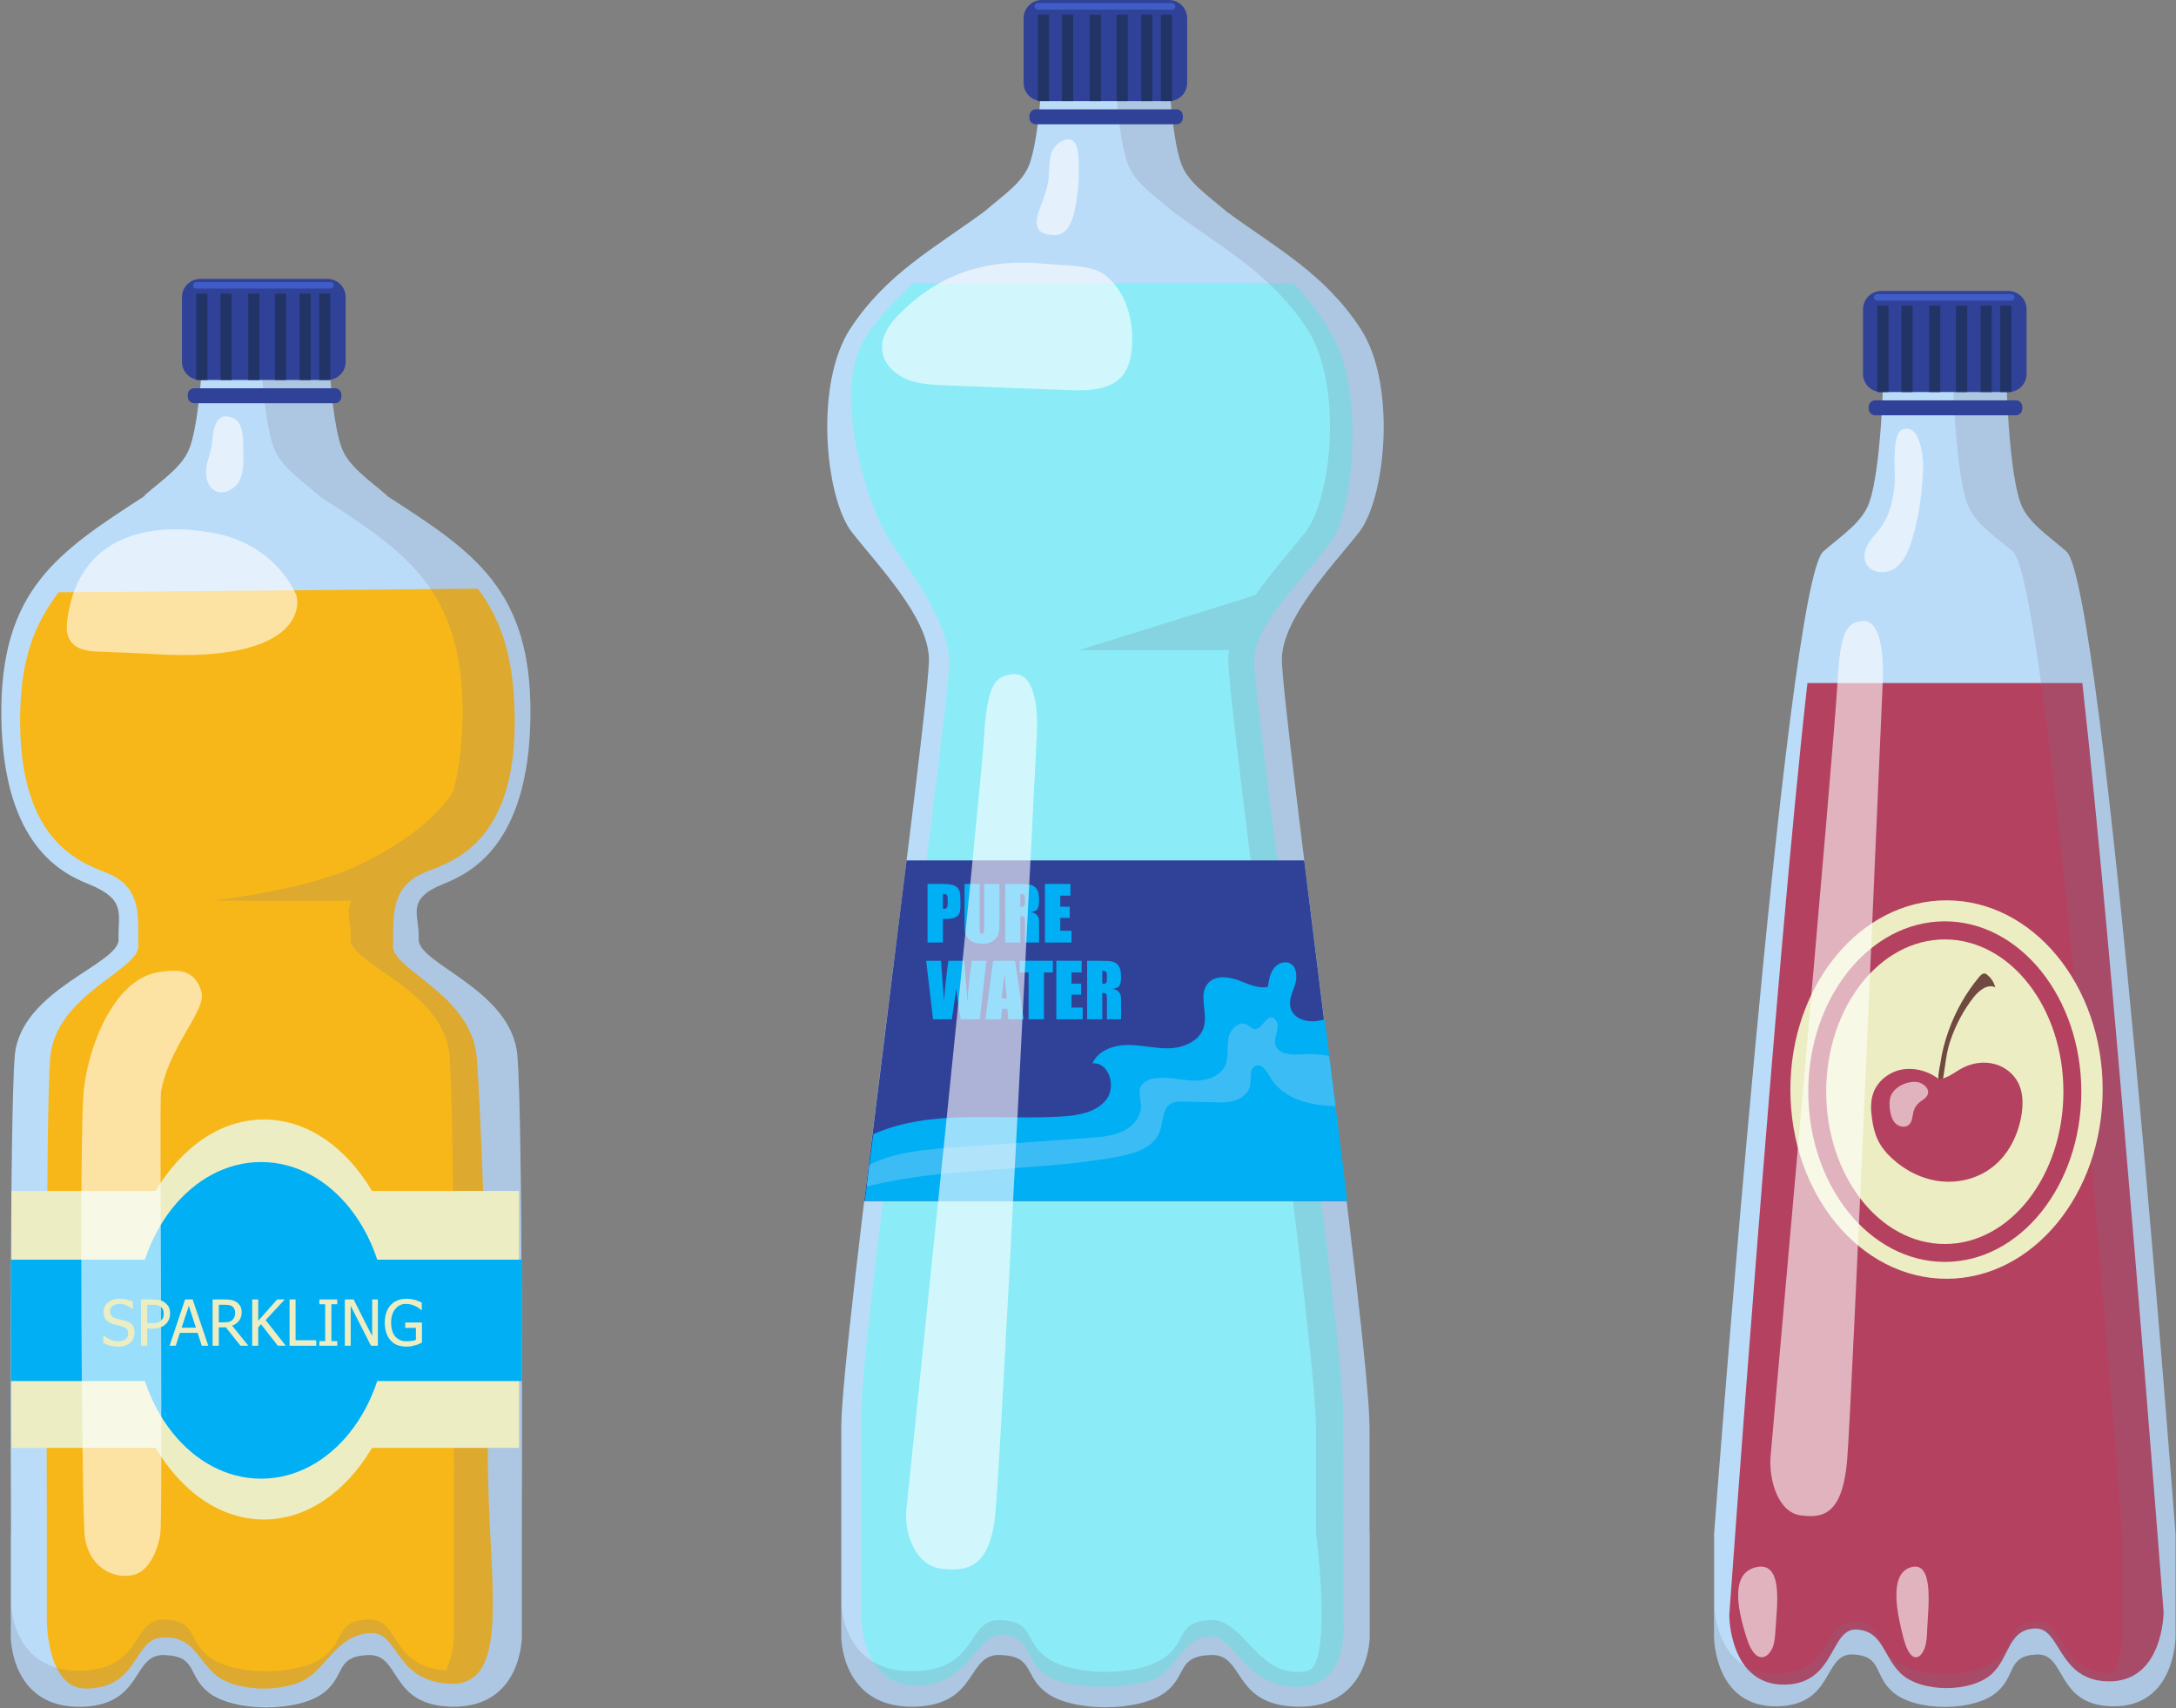 <?xml version="1.0" encoding="UTF-8"?> <svg xmlns="http://www.w3.org/2000/svg" viewBox="0 0 1264 992" width="1264" height="992"><rect x="0" y="0" width="1264" height="992" fill="#808080" stroke="none"/> <title>7909-ai</title> <style> .s0 { fill: #bbdcf9 } .s1 { fill: #f7b719 } .s2 { opacity: .2;fill: #777589 } .s3 { fill: #304298 } .s4 { fill: #223466 } .s5 { fill: #405cc6 } .s6 { opacity: .6;fill: #ffffff } .s7 { fill: #ededc3 } .s8 { fill: #01aff5 } .s9 { fill: #8becf7 } .s10 { fill: #3bbcf4 } .s11 { fill: #b54160 } .s12 { fill: #704a40 } </style> <g id="Layer 2"> <g id="&lt;Group&gt;"> <g id="&lt;Group&gt;"> </g> <g id="&lt;Group&gt;"> </g> <g id="&lt;Group&gt;"> </g> </g> <g id="&lt;Group&gt;"> <g id="&lt;Group&gt;"> <g id="&lt;Group&gt;"> </g> </g> <g id="&lt;Group&gt;"> </g> <g id="&lt;Group&gt;"> </g> </g> <g id="&lt;Group&gt;"> <g id="&lt;Group&gt;"> </g> </g> <g id="&lt;Group&gt;"> <g id="&lt;Group&gt;"> </g> <g id="&lt;Group&gt;"> </g> </g> <g id="&lt;Group&gt;"> <g id="&lt;Group&gt;"> </g> <g id="&lt;Group&gt;"> </g> <g id="&lt;Group&gt;"> </g> <g id="&lt;Group&gt;"> </g> <g id="&lt;Group&gt;"> </g> <g id="&lt;Group&gt;"> </g> </g> <g id="&lt;Group&gt;"> <g id="&lt;Group&gt;"> </g> <g id="&lt;Group&gt;"> </g> </g> <g id="&lt;Group&gt;"> <g id="&lt;Group&gt;"> </g> </g> <g id="&lt;Group&gt;"> <path id="&lt;Compound Path&gt;" class="s0" d="m243.2 545.5c-0.6 14.5 53.9 29 57.3 67.4 3.2 36 2.7 250.8 2.6 278v60c0 0 0 41.4-41.1 40.3-36.2-1-28.9-30.8-48.2-30-19.2 0.7-13 12-25.7 21.8-14.7 11.4-52 11.4-66.8 0-12.6-9.8-6.4-21.1-25.7-21.8-19.3-0.8-11.9 29-48.1 30-41.2 1.1-41.2-40.3-41.2-40.3v-60h0.1c-0.1-27.7-0.9-241.9 2.2-277.8 3.4-38.5 60.8-53 60.3-67.6-0.6-14.5 5.2-22.9-17.6-32.1-14.7-6-49.4-21.9-50.5-96.6-1.1-74.8 33.7-96.6 83.6-129h-0.6c11.4-9.8 22.6-17.1 26.5-28.1 8.1-22.6 8.6-87.1 8.6-87.1h70.9c0 0 0.4 64.5 8.5 87.1 4 11 15.1 18.3 26.5 28.1h-0.4c50 32.3 84.8 54.1 83.7 128.8-1 74.8-35.6 90.7-50.4 96.7-22.7 9.2-13.9 17.7-14.5 32.2z"></path> <path id="&lt;Path&gt;" class="s1" d="m228.3 549.4c-0.4 14.1 45.8 28.1 48.7 65.2 1.6 19.8 6.9 134.7 6.4 230.2-0.3 72.5 15.6 136.9-24.2 133-30.6-3-27.6-30.1-44-29.3-16.4 0.7-22.9 14.5-33.6 23.9-12.6 11.1-44.2 11.1-56.8 0-10.7-9.4-13-22.8-31.1-21.3-16.4 1.3-13.1 29.6-43.9 29.6-22.6 0-22.6-39.3-22.6-39.3v-58c-0.1-26.8-0.7-233.9 1.9-268.7 2.9-37.1 51.7-51.2 51.2-65.2-0.5-14.1 3.2-32.7-16.2-41.6-12.5-5.8-51.4-14.1-52.4-86.4-0.5-38.3 8.3-58.8 22.3-77.5l243.6-2.1c14 18.7 21.8 41.8 21.4 80.1-0.9 72.3-41.3 79.6-53.9 85.4-19.3 8.9-16.3 27.9-16.8 42z"></path> <path id="&lt;Path&gt;" class="s2" d="m243.2 545.5c-0.6 14.5 53.9 29 57.3 67.4 3.2 36 2.7 250.8 2.6 278v60q0 0 0 0v0.1c0 0 0 4.1-1.3 9.8-2.8 12.2-11.8 31.2-39.8 30.4-8.1-0.2-13.9-1.9-18.4-4.3q0.1 0 0.2-0.1c-16.1-8.3-14.9-26.3-30-25.7-19.2 0.8-13 12-25.7 21.6-14.7 11.3-52 11.3-66.8 0-12.6-9.6-6.4-20.8-25.7-21.6-19.3-0.7-11.9 28.8-48.1 29.8-41.2 1.1-41.2-39.9-41.2-39.9v-20.6c0 0 0 41 41.2 39.9 36.2-1 28.8-30.5 48.1-29.7 19.3 0.8 13.1 11.9 25.7 21.6 14.8 11.3 52.1 11.3 66.8 0 12.7-9.7 6.5-20.8 25.7-21.6 18.8-0.8 12.4 27.2 45.3 29.6 4.6-9.8 4.6-19.3 4.6-19.3v-60c0-27.2 0.6-242-2.6-278-3.5-38.4-57.9-52.9-57.4-67.4 0.4-9.4-3.1-16.3 0.5-22.4h-80.8c0 0 54.2-5.9 84.8-20.6 30.6-14.7 46-29.2 55-42.6 3.2-11.6 5.2-25.8 5.5-43.3 1-74.7-33.8-96.5-83.8-128.8h0.4c-11.4-9.8-22.5-17.1-26.4-28.1-8.2-22.6-8.6-87.1-8.6-87.1h39.5c0 0 0.4 64.5 8.5 87.1 4 11 15.1 18.3 26.5 28.1h-0.4c50 32.3 84.8 54.1 83.7 128.8-1 74.8-35.6 90.7-50.4 96.7-22.7 9.2-13.9 17.7-14.5 32.2z"></path> <g id="&lt;Group&gt;"> <path id="&lt;Path&gt;" class="s3" d="m190.2 220.7h-73.9c-5.8 0-10.6-4.7-10.6-10.6v-37.5c0-5.9 4.8-10.6 10.6-10.6h73.9c5.8 0 10.6 4.7 10.6 10.6v37.5c0 5.9-4.8 10.6-10.6 10.6z"></path> <path id="&lt;Path&gt;" class="s3" d="m194.6 234.2h-81.8c-2 0-3.7-1.7-3.7-3.8v-1.2c0-2.1 1.7-3.7 3.7-3.7h81.8c2 0 3.7 1.6 3.7 3.7v1.2c0 2.1-1.7 3.8-3.7 3.8z"></path> <g id="&lt;Group&gt;"> <path id="&lt;Path&gt;" class="s4" d="m120.5 220.7h-6.5v-50.2h6.5z"></path> <path id="&lt;Path&gt;" class="s4" d="m134.6 220.7h-6.5v-50.2h6.5z"></path> <path id="&lt;Path&gt;" class="s4" d="m150.7 220.7h-6.5v-50.2h6.5z"></path> <path id="&lt;Path&gt;" class="s4" d="m166.2 220.7h-6.5v-50.2h6.5z"></path> <path id="&lt;Path&gt;" class="s4" d="m180.5 220.7h-6.5v-50.2h6.5z"></path> <path id="&lt;Path&gt;" class="s4" d="m191.9 220.7h-6.5v-50.2h6.5z"></path> </g> <path id="&lt;Path&gt;" class="s5" d="m192 167.6h-78c-1.1 0-1.9-0.9-1.9-1.9 0-1 0.8-1.9 1.9-1.9h78c1 0 1.9 0.9 1.9 1.9 0 1-0.9 1.9-1.9 1.9z"></path> </g> <path id="&lt;Path&gt;" class="s6" d="m126.7 310.1c17.8 3.8 35.5 15 45 34.5 3.3 6.7 3.4 40-80.1 35.4-11.9-0.7-23.8-1.1-35.7-1.6-6.3-0.3-14.1-1.7-16.5-9.3-0.9-3.1-0.7-6.7-0.2-10 7.5-52.4 54.3-55.9 87.5-49z"></path> <path id="&lt;Path&gt;" class="s6" d="m134.4 242.4c7.9 2.5 6.7 14.2 6.9 20.5 0.2 5.6 0.3 11.5-2.3 16.4-2.7 4.9-9.1 8.3-14 5.8-4.4-2.3-5.8-8-5.2-12.9 0.6-4.9 2.7-9.5 3.3-14.4 0.7-6.3 1.2-18.8 11.3-15.4z"></path> <path id="&lt;Path&gt;" class="s7" d="m301.5 840.9h-85.4c-15.1 25.4-37.6 41.6-62.8 41.6-25.3 0-47.8-16.2-62.9-41.6h-83.7v-149.2h83.7c15.1-25.4 37.6-41.5 62.9-41.5 25.2 0 47.7 16.1 62.8 41.5h85.4z"></path> <path id="&lt;Path&gt;" class="s8" d="m224.7 766.8c0 50.8-32.7 92-73 92-40.4 0-73.1-41.2-73.1-92 0-50.7 32.7-91.9 73.1-91.9 40.3 0 73 41.2 73 91.9z"></path> <path id="&lt;Path&gt;" class="s8" d="m303.2 802.1h-296.9v-70.5h296.9z"></path> <path id="&lt;Path&gt;" class="s6" d="m48.7 632.6c3.3-28.1 18.8-64.3 43.5-68 10.3-1.6 20.8-2.3 24.8 11.3 3.2 10.9-19.1 31.8-23.5 58.6-0.9 5.6 1.2 247.1-0.4 256.6-1.6 9.6-5.9 19-12.6 22.5-9.2 4.6-28.7 0.3-31.3-21.8-1.6-12.9-3.3-234.5-0.5-259.2z"></path> <g id="&lt;Group&gt;"> <path id="&lt;Compound Path&gt;" class="s7" d="m68.8 782.1q-2.9 0-5-0.6-2-0.6-3.8-1.5v-4.5h0.2q1.8 1.7 4 2.6 2.3 0.9 4.3 0.9 3 0 4.5-1.2 1.5-1.3 1.5-3.3 0-1.6-0.8-2.6-0.8-1-2.5-1.5-1.2-0.4-2.3-0.6-1-0.2-2.5-0.6-1.4-0.4-2.5-0.9-1.1-0.6-2-1.5-0.8-0.9-1.3-2.1-0.4-1.2-0.4-2.8 0-3.2 2.5-5.4 2.6-2.2 6.5-2.2 2.3 0 4.3 0.4 2 0.5 3.7 1.3v4.3h-0.3q-1.3-1.2-3.3-2.1-2-0.9-4.2-0.9-2.5 0-4 1.2-1.5 1.2-1.5 3.1 0 1.7 0.9 2.7 0.9 1 2.6 1.5 1.1 0.3 2.8 0.7 1.6 0.3 2.7 0.7 2.8 0.8 4.1 2.5 1.2 1.7 1.2 4.3 0 1.5-0.6 3.1-0.6 1.5-1.8 2.6-1.3 1.1-2.9 1.8-1.7 0.6-4.1 0.6z"></path> <path id="&lt;Compound Path&gt;" fill-rule="evenodd" class="s7" d="m98.8 762.8q0 1.8-0.6 3.4-0.6 1.5-1.7 2.6-1.4 1.4-3.3 2.1-1.8 0.7-4.7 0.7h-3v10h-3.6v-26.9h6.7q2.4 0 4.1 0.4 1.7 0.4 2.9 1.3 1.5 1.1 2.4 2.6 0.8 1.6 0.8 3.8zm-3.7 0.1q0-1.4-0.5-2.4-0.4-1-1.4-1.7-0.9-0.5-2-0.8-1.1-0.2-2.8-0.2h-2.9v10.7h2.4q2.2 0 3.5-0.3 1.3-0.4 2.2-1.3 0.8-0.8 1.2-1.7 0.3-1 0.3-2.3z"></path> <path id="&lt;Compound Path&gt;" fill-rule="evenodd" class="s7" d="m98.5 781.6l9-26.9h4.4l9.1 26.9h-3.8l-2.4-7.5h-10.3l-2.4 7.5zm15.3-10.5l-4.1-12.7-4.2 12.7z"></path> <path id="&lt;Compound Path&gt;" fill-rule="evenodd" class="s7" d="m144.3 781.6h-4.6l-8.5-10.7h-4.1v10.7h-3.6v-26.9h7q2.3 0 3.8 0.3 1.6 0.3 3 1.2 1.4 0.9 2.2 2.3 0.9 1.4 0.9 3.5 0 3-1.5 5-1.5 2-4.1 2.9zm-7.7-19.3q0-1.2-0.5-2.1-0.4-0.9-1.2-1.5-0.8-0.5-1.8-0.7-1-0.2-2.5-0.2h-3.5v10.2h3.1q1.5 0 2.8-0.3 1.2-0.3 2-1.1 0.8-0.8 1.2-1.8 0.4-1.1 0.4-2.5z"></path> <path id="&lt;Compound Path&gt;" class="s7" d="m166 781.6h-4.6l-9.8-12.5-1.6 1.8v10.7h-3.5v-26.9h3.5v12.4l11-12.4h4.4l-11.1 12z"></path> <path id="&lt;Compound Path&gt;" class="s7" d="m183.7 781.6h-15.5v-26.9h3.5v23.7h12z"></path> <path id="&lt;Compound Path&gt;" class="s7" d="m195.9 781.6h-10.4v-2.7h3.4v-21.4h-3.4v-2.8h10.4v2.8h-3.4v21.4h3.4z"></path> <path id="&lt;Compound Path&gt;" class="s7" d="m219.5 781.6h-4l-11.8-23.2v23.2h-3.4v-26.9h5.1l10.8 21.3v-21.3h3.3z"></path> <path id="&lt;Compound Path&gt;" class="s7" d="m236.2 782.1q-2.8 0-5.2-0.8-2.4-0.9-4-2.7-1.7-1.8-2.6-4.4-0.9-2.6-0.9-6.1 0-3.2 0.9-5.8 0.9-2.5 2.6-4.4 1.6-1.7 4-2.7 2.4-0.9 5.3-0.9 1.3 0 2.6 0.2 1.2 0.2 2.3 0.5 0.9 0.3 2 0.7 1.2 0.5 1.8 0.9v4.3h-0.3q-0.6-0.6-1.3-1.1-0.8-0.6-2.1-1.2-1-0.5-2.4-0.9-1.5-0.4-3.1-0.4-3.9 0-6.2 3-2.4 2.9-2.4 7.7 0 2.7 0.6 4.8 0.6 2 1.8 3.4 1.2 1.4 2.8 2.1 1.6 0.7 3.7 0.7 1.5 0 3-0.2 1.5-0.2 2.5-0.6v-7h-6.2v-3.1h9.7v11.7q-0.6 0.3-1.8 0.8-1.1 0.5-2.1 0.7-1.3 0.4-2.4 0.6-1.1 0.2-2.6 0.2z"></path> </g> </g> <g id="&lt;Group&gt;"> <path id="&lt;Path&gt;" class="s0" d="m795.5 890.9h0.1v60c0 0 0 41.4-42.6 40.3-37.4-1-29.8-30.8-49.7-30-19.9 0.7-13.5 12-26.6 21.8-15.3 11.4-53.8 11.4-69 0-13.1-9.8-6.7-21.1-26.6-21.8-20-0.8-12.4 29-49.8 30-42.6 1.1-42.6-40.3-42.6-40.3v-60c0 0 0-13.5 0-62.3 0-48.8 52-422.7 50.9-446.6-1-23.9-29.1-53-44.6-72.7-15.6-19.7-22.2-86.1-1.1-118.4 21-32 48.8-46.7 77.7-67.9 11.4-9.8 22.6-17 26.5-28 8.1-22.7 8.6-87.1 8.6-87.1h70.9c0 0 0.4 64.4 8.5 87.1 4 11 15.1 18.2 26.5 28 28.9 21.2 56.8 35.9 77.7 67.9 21.2 32.3 14.6 98.7-1 118.4-15.6 19.7-43.6 48.8-44.7 72.7-1 23.9 50.9 397.8 50.9 446.6 0 48.8 0 62.3 0 62.3z"></path> <path id="&lt;Path&gt;" class="s9" d="m780.3 939.6c0 0 5.1 41.2-28.4 40.1-29.5-0.9-34.1-30.1-49.8-29.3-15.7 0.7-18.7 21.1-34.3 25.9-15.7 4.8-50.7 5.8-62.7-5.4-10.3-9.5-6.8-20.5-22.5-21.3-15.7-0.7-19.2 28.4-48.7 29.4-33.6 1.1-33.6-39.4-33.6-39.4 0 0 0-71.8 0-119.5 0-47.7 51.9-413 51.1-436.4-0.8-23.3-22.9-51.7-35.2-71-12.3-19.3-32.1-81.7-15.4-113.3 7-13.3 20.6-25.9 29.3-34.9h221.3c8.7 9 16.7 19.2 23.7 32.5 16.7 31.6 11.5 96.4-0.8 115.7-12.3 19.3-44.9 47.1-45.7 70.4-0.8 23.4 51.6 389.3 51.6 437 0 47.7 0.1 119.5 0.1 119.5z"></path> <path id="&lt;Path&gt;" class="s6" d="m606.7 153.2c12.7 1.1 27.1 0.7 34.5 6.1 13.1 9.6 17.8 27.5 16.2 43.6-0.6 5.2-1.7 10.5-4.9 14.7-6.8 9-20 9.4-31.3 9q-36-1.4-72-2.8c-7.4-0.3-15-0.6-21.9-3.3-6.9-2.7-13.2-8.3-14.6-15.6-2.3-11.4 7.7-21.1 16.5-28.8 29.7-26 63.1-24.3 77.5-22.9z"></path> <path id="&lt;Path&gt;" class="s6" d="m620.1 81c4.4-0.3 5.9 4.2 6.2 8.7 0.9 10.8 0.2 21.7-2 32.3-1.2 5.6-3.4 11.7-8.1 13.8-2.3 1-4.9 0.9-7.3 0.4-2-0.4-4-1-5.3-2.6-2.4-3.1-1.3-8 0.2-11.9 2.2-6 4.7-12 5.4-18.4 0.5-4.8 0-9.8 1.5-14.4 1.4-4 5.4-7.6 9.4-7.9z"></path> <path id="&lt;Path&gt;" class="s2" d="m795.5 890.9h0.1v39.8 20.2 0.4c0 0 0 41-42.6 39.9-37.4-1-29.8-30.5-49.7-29.7-19.9 0.7-13.5 11.9-26.6 21.6-15.3 11.3-53.8 11.3-69 0-13.1-9.7-6.7-20.9-26.6-21.6-20-0.8-12.4 28.7-49.8 29.7-42.6 1.1-42.6-39.9-42.6-39.9v-20.6c0 0 0 41 42.6 39.9 37.4-0.9 29.8-30.5 49.8-29.7 19.9 0.8 13.5 11.9 26.6 21.6 15.2 11.3 53.7 11.3 69 0 13.1-9.7 6.7-20.8 26.6-21.6 19.9-0.8 27.5 35.4 56.3 29.5 14.7-3.6 4.9-79.5 4.9-79.5h-0.1c0 0 0-13.5 0-62.3 0-48.8-52-422.7-50.9-446.6q0.1-2.2 0.4-4.4h-87.2l102.6-32c9.3-13.3 20.7-26 28.8-36.3 15.6-19.7 22.2-86.1 1.1-118.4-21-32-48.9-46.7-77.8-67.9-11.4-9.8-22.5-17-26.4-28-8.2-22.7-8.6-87.1-8.6-87.1h31.2c0 0 0.4 64.4 8.5 87.1 4 11 15.1 18.2 26.5 28 28.9 21.2 56.8 35.9 77.7 67.9 21.2 32.3 14.6 98.7-1 118.4-15.6 19.7-43.6 48.8-44.7 72.7-1 23.9 50.9 397.8 50.9 446.6 0 48.8 0 62.3 0 62.3z"></path> <g id="&lt;Group&gt;"> <path id="&lt;Path&gt;" class="s3" d="m679.1 58.7h-73.9c-5.9 0-10.6-4.7-10.6-10.6v-37.5c0-5.8 4.7-10.6 10.6-10.6h73.9c5.8 0 10.5 4.8 10.5 10.6v37.5c0 5.9-4.7 10.6-10.5 10.6z"></path> <path id="&lt;Path&gt;" class="s3" d="m683.4 72.2h-81.7c-2.1 0-3.7-1.7-3.7-3.7v-1.3c0-2.1 1.6-3.7 3.7-3.7h81.7c2.1 0 3.7 1.6 3.7 3.7v1.3c0 2-1.6 3.7-3.7 3.7z"></path> <g id="&lt;Group&gt;"> <path id="&lt;Path&gt;" class="s4" d="m609.4 58.7h-6.5v-50.2h6.5z"></path> <path id="&lt;Path&gt;" class="s4" d="m623.4 58.7h-6.5v-50.2h6.5z"></path> <path id="&lt;Path&gt;" class="s4" d="m639.5 58.7h-6.5v-50.2h6.5z"></path> <path id="&lt;Path&gt;" class="s4" d="m655.1 58.7h-6.5v-50.2h6.5z"></path> <path id="&lt;Path&gt;" class="s4" d="m669.4 58.7h-6.5v-50.2h6.5z"></path> <path id="&lt;Path&gt;" class="s4" d="m680.8 58.7h-6.5v-50.2h6.5z"></path> </g> <path id="&lt;Path&gt;" class="s5" d="m680.8 5.6h-78c-1 0-1.9-0.8-1.9-1.9 0-1 0.9-1.9 1.9-1.9h78c1.1 0 1.9 0.9 1.9 1.9 0 1.1-0.8 1.9-1.9 1.9z"></path> </g> <path id="&lt;Path&gt;" class="s3" d="m757.6 499.7l24.6 197.8h-280.2l24.6-197.8z"></path> <path id="&lt;Path&gt;" class="s8" d="m507.3 658.7c34.6-15.1 73.4-7.8 110.1-10.3 9.4-0.6 19.8-2.5 25.4-10 5.7-7.6 1.2-21.7-8.2-20.8 3.3-7.6 12.5-10.7 20.7-10.7 8.2 0 16.4 2.3 24.6 1.9 8.2-0.4 17.2-4.5 19.4-12.4 2.4-8.5-3.4-19.1 2.6-25.5 4.1-4.5 11.3-3.7 17.1-1.7 5.7 2.1 11.5 5.1 17.5 4 0.5-3.6 1.1-7.4 3.2-10.4 2.1-3.1 6.3-5 9.6-3.3 4.2 2.1 4.3 8.1 2.9 12.6-1.5 4.5-3.8 9.1-2.4 13.6 1.8 6.1 9.4 8.3 15.7 7.2 1.3-0.2 2.7-0.5 4-0.9l13.1 105.5h-280.2z"></path> <g id="&lt;Group&gt;"> <path id="&lt;Compound Path&gt;" fill-rule="evenodd" class="s8" d="m538.8 513.4h8.9q3.6 0 5.6 0.6 1.9 0.5 2.9 1.6 1 1.1 1.3 2.6 0.4 1.5 0.4 4.7v3q0 3.2-0.7 4.7-0.7 1.5-2.5 2.3-1.8 0.8-4.7 0.8h-2.3v13.7h-8.9zm8.9 5.8v8.6q0.4 0 0.6 0 1.2 0 1.7-0.6 0.5-0.6 0.5-2.4v-2.8q0-1.8-0.6-2.3-0.5-0.5-2.2-0.5z"></path> <path id="&lt;Compound Path&gt;" class="s8" d="m580.5 513.4v22.7q0 3.9-0.3 5.4-0.2 1.6-1.5 3.2-1.2 1.7-3.2 2.5-2 0.9-4.8 0.9-3 0-5.4-1-2.3-1-3.4-2.7-1.2-1.6-1.4-3.4-0.2-1.8-0.2-7.5v-20.1h8.8v25.5q0 2.2 0.3 2.8 0.2 0.6 0.9 0.6 0.9 0 1.1-0.7 0.3-0.6 0.3-3.2v-25z"></path> <path id="&lt;Compound Path&gt;" fill-rule="evenodd" class="s8" d="m583.9 513.4h6.3q6.2 0 8.4 0.5 2.2 0.5 3.6 2.4 1.4 2 1.4 6.4 0 3.9-1 5.3-0.9 1.4-3.8 1.6 2.6 0.7 3.5 1.8 0.9 1.1 1.1 2 0.2 0.9 0.2 5v9h-8.2v-11.3q0-2.8-0.4-3.4-0.4-0.7-2.3-0.7v15.4h-8.8zm8.8 5.8v7.5q1.5 0 2.1-0.4 0.6-0.4 0.6-2.6v-1.9q0-1.6-0.6-2.1-0.5-0.5-2.1-0.5z"></path> <path id="&lt;Compound Path&gt;" class="s8" d="m607 513.4h14.8v6.8h-5.9v6.4h5.5v6.5h-5.5v7.5h6.5v6.8h-15.4z"></path> </g> <g id="&lt;Group&gt;"> <path id="&lt;Compound Path&gt;" class="s8" d="m573 558l-3.9 34h-11q-1.5-7.8-2.7-17.8-0.5 4.3-2.5 17.8h-10.9l-4-34h8.6l0.9 11.9 0.9 11.4q0.5-8.9 2.5-23.3h9.2q0.1 1.5 0.9 11.2l1 13q0.7-12.4 2.5-24.2z"></path> <path id="&lt;Compound Path&gt;" fill-rule="evenodd" class="s8" d="m589.6 558l5.1 34h-9l-0.5-6.1h-3.2l-0.5 6.1h-9.1l4.5-34zm-4.7 21.9q-0.7-5.8-1.4-14.3-1.3 9.8-1.7 14.3z"></path> <path id="&lt;Compound Path&gt;" class="s8" d="m611.6 558v6.8h-5.2v27.2h-8.9v-27.2h-5.2v-6.8z"></path> <path id="&lt;Compound Path&gt;" class="s8" d="m613.6 558h14.7v6.8h-5.9v6.5h5.6v6.4h-5.6v7.5h6.5v6.8h-15.3z"></path> <path id="&lt;Compound Path&gt;" fill-rule="evenodd" class="s8" d="m631.5 558h6.2q6.3 0 8.5 0.5 2.2 0.5 3.6 2.5 1.4 2 1.4 6.3 0 4-1 5.3-1 1.4-3.9 1.7 2.6 0.6 3.5 1.7 0.9 1.1 1.2 2 0.2 0.9 0.2 5v9h-8.2v-11.3q0-2.7-0.4-3.4-0.5-0.6-2.3-0.6v15.3h-8.8zm8.8 5.8v7.6q1.5 0 2.1-0.4 0.6-0.5 0.6-2.7v-1.9q0-1.6-0.6-2.1-0.6-0.5-2.1-0.5z"></path> </g> <path id="&lt;Path&gt;" class="s10" d="m772.1 613.3l3.7 29.2c-6.2-0.3-12.3-0.9-18.3-2.6-7.9-2.3-15.5-7-19.6-14.2-2-3.4-4.8-8.1-8.5-6.7-3.9 1.5-2.5 7.2-3.2 11.3-0.7 4.2-4.4 7.3-8.4 8.7-4 1.4-8.4 1.3-12.6 1.2q-8.9-0.2-17.8-0.4c-2.4-0.1-4.9-0.1-7 1-5.4 3-4.6 10.8-6.8 16.6-3.4 9-14.2 12.5-23.7 14.3-36.9 6.9-74.6 6.4-111.8 11.1-9.5 1.2-18.9 2.7-28.3 4.8q-3.2 0.7-6.3 1.5l1.5-12.6c15.3-7.7 33.1-8.9 50-10.1q39.3-2.8 78.7-5.6c6.3-0.5 12.8-1 18.6-3.8 5.7-2.7 10.6-8.3 10.5-14.7-0.1-3.7-1.7-7.7-0.2-11.1 1.4-2.9 4.8-4.4 8.1-4.9 7.2-1.2 14.6 0.9 22 1.3 7.4 0.3 15.9-2 19-8.7 2.1-4.8 1-10.4 1.8-15.5 0.8-5.2 5.9-10.7 10.6-8.4 1.6 0.8 2.9 2.4 4.7 2.6 4.4 0.4 6.5-8.1 10.6-6.5 2.7 1.1 3.1 4.7 2.5 7.4-0.6 2.8-1.8 5.7-1 8.4 1.6 5.3 8.8 5.8 14.3 5.5 5.5-0.4 11.5-0.3 16.9 0.9z"></path> <path id="&lt;Path&gt;" class="s6" d="m602.2 428.2c-0.8 13.5-20.8 420.5-24.1 451.7-3.3 31.1-16.7 32.8-31.2 31.2-15.5-1.8-21.7-21-20.4-34.4 1-9.3 43.2-416.3 45.1-448.3 1.9-32.1 6.9-35.2 15.6-36.7 15.1-2.5 15.8 23 15 36.5z"></path> </g> <g id="&lt;Group&gt;"> <path id="&lt;Path&gt;" class="s0" d="m1263.7 890.7v60c0 0 0 41.4-37.2 40.3-32.6-1-26-30.8-43.4-30.1-17.4 0.8-11.8 12.1-23.2 21.9-13.4 11.4-47 11.4-60.3 0-11.4-9.8-5.9-21.1-23.3-21.9-17.4-0.7-10.7 29.1-43.4 30.1-37.2 1.1-37.2-40.3-37.2-40.3v-60c0 0 41.5-552.5 63.5-570.5 11.4-9.8 22.5-17 26.5-28 8.1-22.6 8.6-87.1 8.6-87.1h70.8c0 0 0.5 64.5 8.6 87.1 4 11 15.1 18.2 26.5 28 22 18 63.5 570.5 63.5 570.5z"></path> <path id="&lt;Path&gt;" class="s11" d="m1256.8 936.2c0 0 0 41.4-32.9 40.3-28.9-1-26.6-31.5-42-30.7-15.4 0.8-14.4 16.3-24.5 26-11.8 11.5-41.6 11.5-53.4 0-10.1-9.7-10.2-24.6-25.6-25.4-15.4-0.7-12 31-40.9 32-33 1.1-33-40.3-33-40.3 0 0 26.9-377.4 45.4-541.4h159.7c18.4 164 47.2 539.5 47.2 539.5z"></path> <path id="&lt;Path&gt;" class="s2" d="m1263.8 931.6v19.3c0 0 0 19.5-12.1 31.4q0 0 0 0.1-1.5 1.4-3.2 2.7-0.4 0.3-0.8 0.6-1.1 0.7-2.2 1.3-0.5 0.3-1 0.6-0.6 0.3-1.2 0.5-0.6 0.3-1.3 0.6-0.9 0.4-1.8 0.7-3.2 1.1-7 1.5-2.3 0.3-4.9 0.3-0.8 0-1.7 0-1 0-1.9-0.1-0.3 0-0.5 0-0.9-0.1-1.7-0.2-0.1 0-0.1 0-0.9-0.1-1.8-0.3-0.2 0-0.4 0-0.8-0.2-1.5-0.4-0.1 0-0.1 0-0.9-0.2-1.7-0.4-0.1 0-0.2 0-0.7-0.3-1.5-0.5 0 0 0 0-0.8-0.3-1.5-0.6 0 0 0 0-0.8-0.3-1.5-0.6c-16.6-7.8-14.8-27.6-29-26.9-17.4 0.7-11.8 12-23.2 21.8-13.3 11.4-47 11.4-60.3 0-11.4-9.8-5.8-21.1-23.2-21.8-17.5-0.8-10.8 29-43.5 30-37.2 1.1-37.2-40.3-37.2-40.3v-19.3c0 0 0 41.5 37.2 40.4 32.7-1 26-30.8 43.5-30.1 17.4 0.8 11.8 12.1 23.2 21.8 13.3 11.5 47 11.5 60.3 0 11.4-9.7 5.8-21 23.2-21.8 17.4-0.7 10.8 29.1 43.4 30.1q0.6 0 1.2 0c4.9-10.4 4.9-21.1 4.9-21.1v-60c0 0-41.6-552.5-63.5-570.5-11.5-9.8-22.6-17-26.5-28-8.1-22.6-8.6-87.1-8.6-87.1h31.2c0 0 0.4 64.5 8.5 87.1 4 11 15.1 18.2 26.5 28 22 18 63.5 570.5 63.5 570.5v40.8q0-0.1 0-0.1z"></path> <g id="&lt;Group&gt;"> <path id="&lt;Path&gt;" class="s3" d="m1166.7 227.7h-73.9c-5.9 0-10.6-4.7-10.6-10.5v-37.6c0-5.8 4.7-10.6 10.6-10.6h73.9c5.8 0 10.5 4.8 10.5 10.6v37.6c0 5.8-4.7 10.5-10.5 10.5z"></path> <path id="&lt;Path&gt;" class="s3" d="m1171 241.2h-81.7c-2.1 0-3.8-1.7-3.8-3.7v-1.3c0-2 1.7-3.7 3.8-3.7h81.7c2.1 0 3.7 1.7 3.7 3.7v1.3c0 2-1.6 3.7-3.7 3.7z"></path> <g id="&lt;Group&gt;"> <path id="&lt;Path&gt;" class="s4" d="m1097 227.7h-6.5v-50.2h6.5z"></path> <path id="&lt;Path&gt;" class="s4" d="m1111 227.7h-6.5v-50.2h6.5z"></path> <path id="&lt;Path&gt;" class="s4" d="m1127.1 227.7h-6.5v-50.2h6.5z"></path> <path id="&lt;Path&gt;" class="s4" d="m1142.7 227.7h-6.5v-50.2h6.5z"></path> <path id="&lt;Path&gt;" class="s4" d="m1157 227.7h-6.5v-50.2h6.5z"></path> <path id="&lt;Path&gt;" class="s4" d="m1168.4 227.7h-6.5v-50.2h6.5z"></path> </g> <path id="&lt;Path&gt;" class="s5" d="m1168.4 174.6h-78c-1 0-1.9-0.8-1.9-1.9 0-1 0.9-1.9 1.9-1.9h78c1.1 0 1.9 0.9 1.9 1.9 0 1.1-0.8 1.9-1.9 1.9z"></path> </g> <path id="&lt;Path&gt;" class="s6" d="m1105.2 249.4c10.3-3.7 12 16.6 11.9 21.6-0.4 14.5-2.3 29-6.6 42.9-1.9 6.2-4.6 12.7-10 16.3-5.4 3.6-14.2 2.6-16.7-3.3-1.6-3.7-0.4-8 1.6-11.4 2.1-3.4 5-6.2 7.3-9.4 5.1-7.1 7.1-16.1 7.9-24.8 0.5-6.1-2.2-29.5 4.6-31.9z"></path> <path id="&lt;Path&gt;" class="s6" d="m1019.3 910.4c17-4.7 12.8 22.6 12.1 35.5-0.2 3.5-0.4 7.2-1.5 10.4-1.2 3.2-3.5 6-6.2 6.2-4.5 0.3-7.5-6-9.2-11.5-4-12.7-10.5-36.3 4.8-40.6z"></path> <path id="&lt;Path&gt;" class="s6" d="m1109.5 910.4c14.1-4.7 10.6 22.6 10 35.5-0.1 3.5-0.3 7.2-1.2 10.4-1 3.2-2.8 6-5.1 6.2-3.8 0.3-6.2-6-7.6-11.5-3.3-12.7-8.7-36.3 3.9-40.6z"></path> <path id="&lt;Path&gt;" class="s7" d="m1221.4 632.8c0 60.7-40.6 109.9-90.7 109.9-50.1 0-90.7-49.2-90.7-109.9 0-60.7 40.6-109.9 90.7-109.9 50.1 0 90.7 49.2 90.7 109.9z"></path> <g id="&lt;Group&gt;"> <path id="&lt;Compound Path&gt;" fill-rule="evenodd" class="s11" d="m1129.7 732.9c-43.7 0-79.3-44.3-79.3-98.9 0-54.5 35.6-98.9 79.3-98.9 43.7 0 79.3 44.4 79.3 98.9 0 54.6-35.6 98.9-79.3 98.9zm0-187.3c-38 0-68.9 39.6-68.9 88.4 0 48.8 30.9 88.5 68.9 88.5 38 0 68.9-39.7 68.9-88.5 0-48.8-30.9-88.4-68.9-88.4z"></path> </g> <path id="&lt;Path&gt;" class="s12" d="m1149.9 567.1c0.8-0.9 1.7-1.8 2.8-1.7 0.7 0 1.3 0.4 1.8 0.9 2.2 1.8 3.8 4.3 4.5 7.1-4.5-2.1-9.3 1.8-12.4 5.6-6 7.6-10.6 16.3-13.7 25.5-3.1 8.8-2.9 18.3-5.4 27-2.9-3.5-1-10.3-0.3-14.4 0.9-6.2 2.5-12.3 4.6-18.2 4.1-11.6 10.2-22.4 18.1-31.8z"></path> <path id="&lt;Path&gt;" class="s11" d="m1174.4 646.6c-1.8 12.2-7.6 24.2-17.5 31.6-8.3 6.3-19.1 9-29.5 7.9-10.3-1.1-20.2-5.9-27.9-12.9-3.5-3.1-6.5-6.7-8.6-10.9-1.9-3.9-2.9-8.3-3.5-12.7-0.7-4.8-0.9-9.9 0.7-14.6 2.4-6.9 8.8-12.1 16-13.7 7.2-1.5 14.9 0.4 20.9 4.5q0.6 0.4 1.2 0.9c4.9-0.2 9.2-4 13.7-6.4 5.6-2.9 12.3-4 18.4-2.4 6.2 1.5 11.6 5.8 14.3 11.5 2.5 5.3 2.6 11.4 1.8 17.2z"></path> <path id="&lt;Path&gt;" class="s6" d="m1114 628.5c2.3 0.4 5.3 2.4 5.9 4.8 0.8 3.6-2.7 5.1-5 7-1.6 1.3-2.7 3.1-3.3 5-0.8 2.7-0.6 6-2.7 7.9-2.2 2-5.8 1.3-7.9-0.8-2-2.1-2.8-5.1-3.2-8-0.3-2.7-0.4-5.5 0.6-8 2.1-5.4 10-8.9 15.6-7.9z"></path> <path id="&lt;Path&gt;" class="s6" d="m1093.6 397.3c-0.7 13.5-17.9 420.5-20.7 451.6-2.9 31.2-14.4 32.9-26.9 31.2-13.3-1.7-18.6-20.9-17.5-34.3 0.8-9.4 37.2-416.4 38.8-448.4 1.6-32 5.9-35.2 13.4-36.6 12.9-2.6 13.5 22.9 12.9 36.5z"></path> </g> <g id="&lt;Group&gt;"> <g id="&lt;Group&gt;"> </g> <g id="&lt;Group&gt;"> <g id="&lt;Group&gt;"> </g> </g> <g id="&lt;Group&gt;"> </g> <g id="&lt;Group&gt;"> </g> </g> <g id="&lt;Group&gt;"> <g id="&lt;Group&gt;"> <g id="&lt;Group&gt;"> </g> </g> <g id="&lt;Group&gt;"> </g> </g> <g id="&lt;Group&gt;"> <g id="&lt;Group&gt;"> <g id="&lt;Group&gt;"> </g> </g> <g id="&lt;Group&gt;"> </g> <g id="&lt;Group&gt;"> </g> <g id="&lt;Group&gt;"> </g> <g id="&lt;Group&gt;"> </g> <g id="&lt;Group&gt;"> </g> <g id="&lt;Group&gt;"> </g> <g id="&lt;Group&gt;"> </g> <g id="&lt;Group&gt;"> </g> <g id="&lt;Group&gt;"> </g> <g id="&lt;Group&gt;"> </g> </g> <g id="&lt;Group&gt;"> <g id="&lt;Group&gt;"> <g id="&lt;Group&gt;"> </g> </g> <g id="&lt;Group&gt;"> </g> <g id="&lt;Group&gt;"> </g> <g id="&lt;Group&gt;"> </g> </g> </g> </svg> 